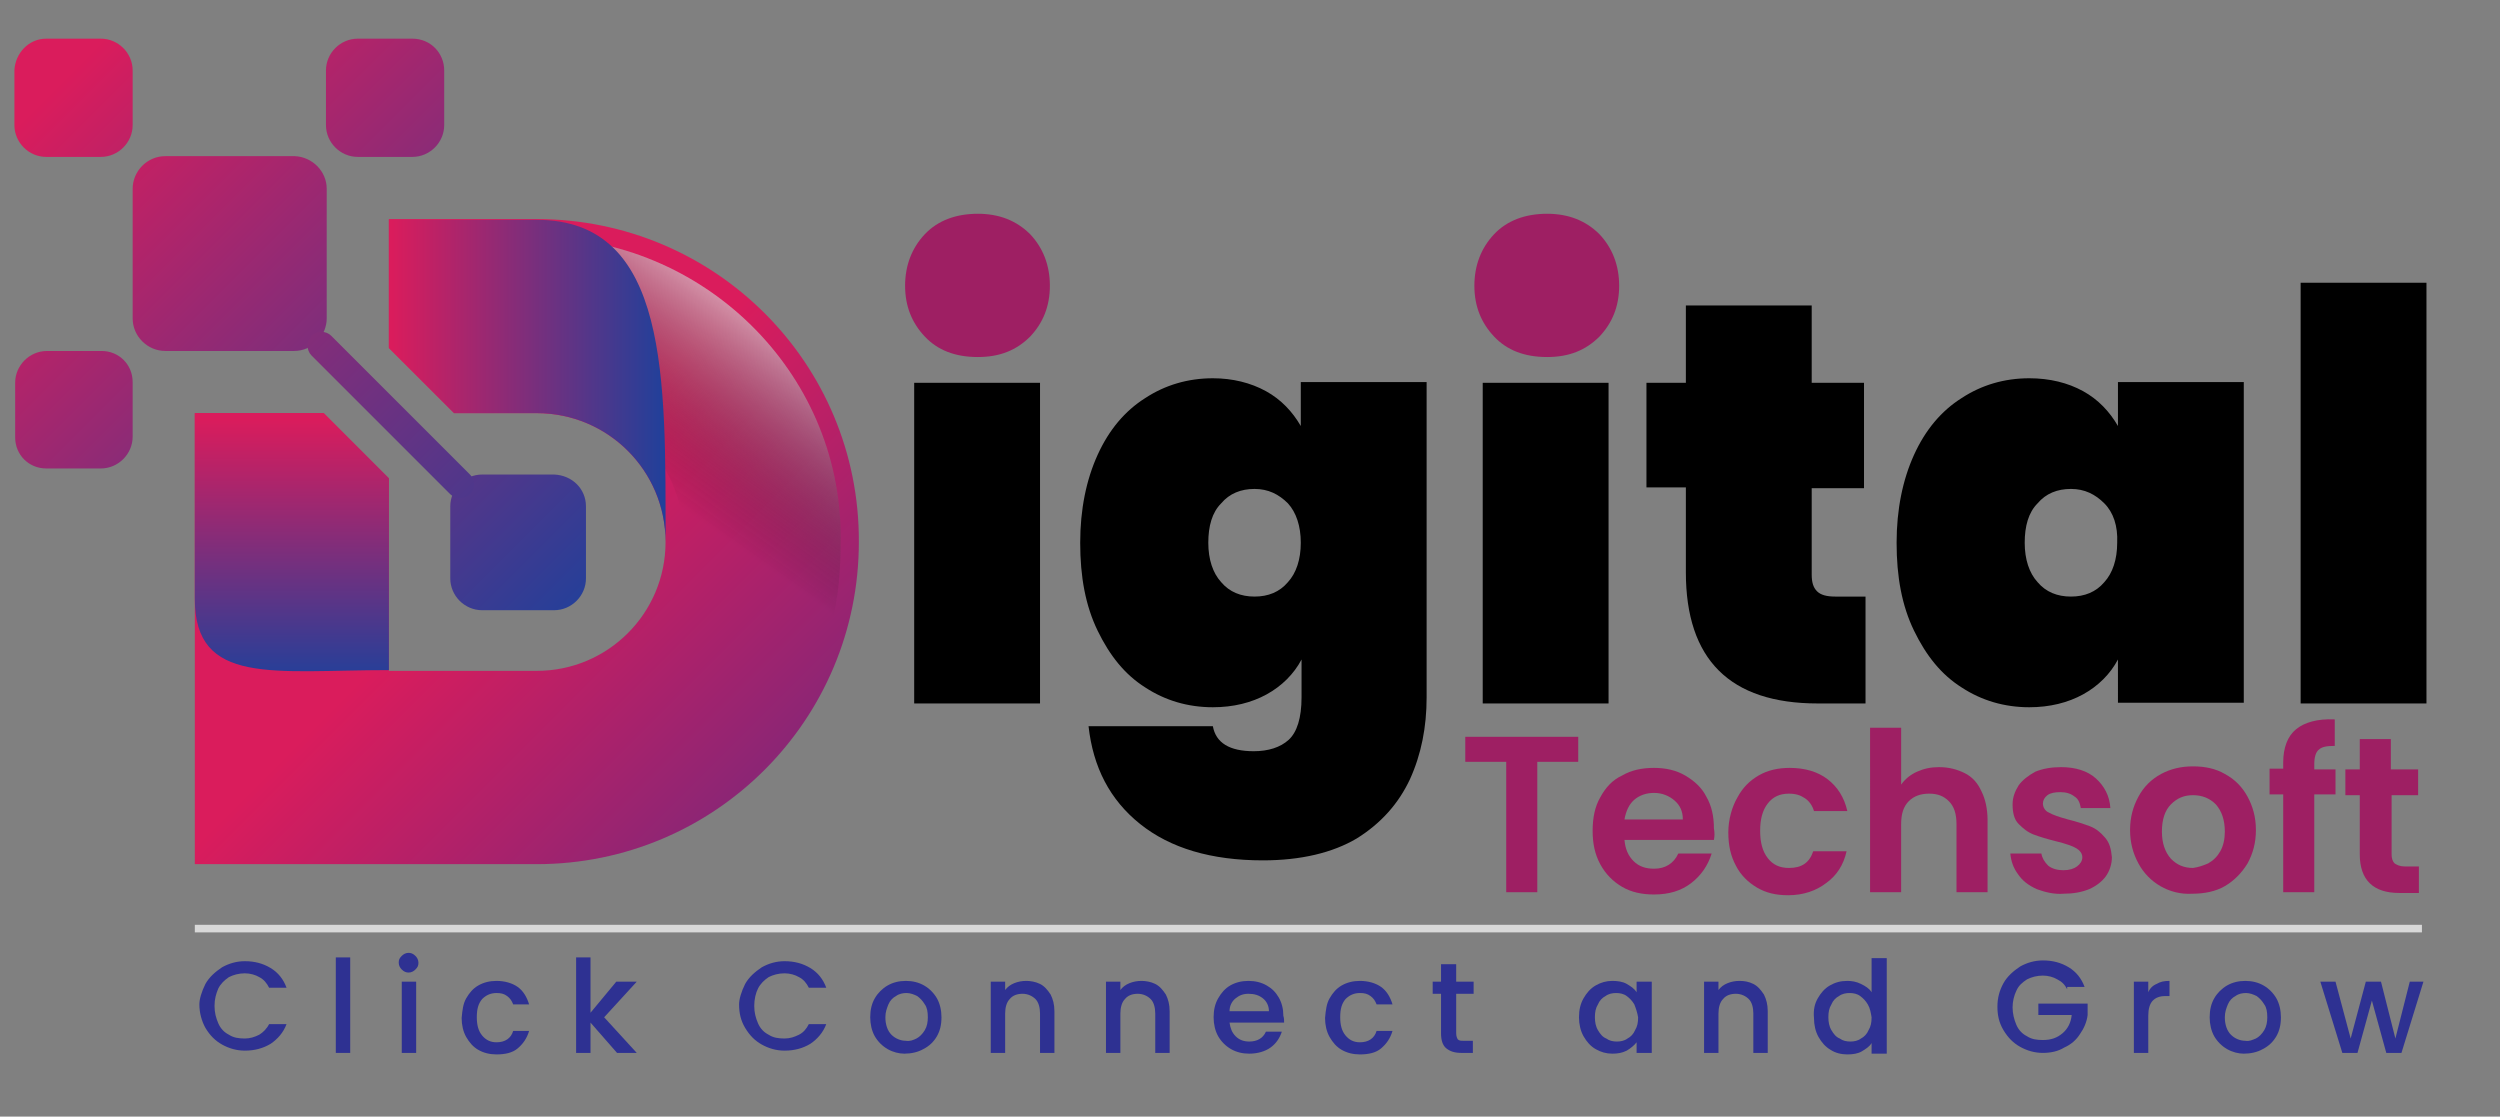 <?xml version="1.0" encoding="utf-8"?>
<!-- Generator: Adobe Illustrator 24.0.1, SVG Export Plug-In . SVG Version: 6.00 Build 0)  -->
<svg version="1.1" id="Layer_1" xmlns="http://www.w3.org/2000/svg" xmlns:xlink="http://www.w3.org/1999/xlink" x="0px" y="0px"
	 viewBox="0 0 329.8 147.3" style="enable-background:new 0 0 329.8 147.3;" xml:space="preserve">
<rect x="0" y="0" width="329.8" height="147.3" fill="#808080" stroke="none"/>
<style type="text/css">
	.st0{fill:url(#SVGID_1_);}
	.st1{fill:url(#SVGID_2_);}
	.st2{fill:url(#SVGID_3_);}
	.st3{fill:url(#SVGID_4_);}
	.st4{fill:url(#SVGID_5_);}
	.st5{fill:url(#SVGID_6_);}
	.st6{fill:url(#SVGID_7_);}
	.st7{fill:url(#SVGID_8_);}
	.st8{fill:url(#SVGID_9_);}
	.st9{fill:url(#SVGID_10_);}
	.st10{fill:#9E1F63;}
	.st11{fill:#D8D8D8;}
	.st12{fill:#2E3192;}
</style>
<g>
	<g>
		<linearGradient id="SVGID_1_" gradientUnits="userSpaceOnUse" x1="9.692" y1="12.873" x2="74.654" y2="77.835">
			<stop  offset="0" style="stop-color:#DA1C5C"/>
			<stop  offset="1" style="stop-color:#21409A"/>
		</linearGradient>
		<path class="st0" d="M43.1,24.9V42c0,2.3-1.9,4.3-4.3,4.3H21.8c-2.3,0-4.3-1.9-4.3-4.3V24.9c0-2.3,1.9-4.3,4.3-4.3h17.1
			C41.2,20.7,43.1,22.6,43.1,24.9z"/>
		<linearGradient id="SVGID_2_" gradientUnits="userSpaceOnUse" x1="15.797" y1="18.978" x2="77.931" y2="81.112">
			<stop  offset="0" style="stop-color:#DA1C5C"/>
			<stop  offset="1" style="stop-color:#21409A"/>
		</linearGradient>
		<path class="st1" d="M77.3,66.8v9.5c0,2.3-1.9,4.2-4.2,4.2h-9.5c-2.3,0-4.2-1.9-4.2-4.2v-9.5c0-2.3,1.9-4.2,4.2-4.2h9.5
			C75.5,62.7,77.3,64.5,77.3,66.8z"/>
		<linearGradient id="SVGID_3_" gradientUnits="userSpaceOnUse" x1="31.612" y1="-6.337" x2="92.302" y2="54.353">
			<stop  offset="0" style="stop-color:#DA1C5C"/>
			<stop  offset="1" style="stop-color:#21409A"/>
		</linearGradient>
		<path class="st2" d="M58.6,9.3v7.2c0,2.3-1.9,4.2-4.2,4.2h-7.2c-2.3,0-4.2-1.9-4.2-4.2V9.3c0-2.3,1.9-4.2,4.2-4.2h7.2
			C56.8,5.1,58.6,7,58.6,9.3z"/>
		<linearGradient id="SVGID_4_" gradientUnits="userSpaceOnUse" x1="-9.51" y1="34.785" x2="51.18" y2="95.475">
			<stop  offset="0" style="stop-color:#DA1C5C"/>
			<stop  offset="1" style="stop-color:#21409A"/>
		</linearGradient>
		<path class="st3" d="M17.5,50.4v7.2c0,2.3-1.9,4.2-4.2,4.2H6.1C3.8,61.8,2,60,2,57.7v-7.2c0-2.3,1.9-4.2,4.2-4.2h7.2
			C15.7,46.3,17.5,48.1,17.5,50.4z"/>
		<linearGradient id="SVGID_5_" gradientUnits="userSpaceOnUse" x1="7.824" y1="11.005" x2="68.514" y2="71.695">
			<stop  offset="0" style="stop-color:#DA1C5C"/>
			<stop  offset="1" style="stop-color:#21409A"/>
		</linearGradient>
		<path class="st4" d="M17.5,9.3v7.2c0,2.3-1.9,4.2-4.2,4.2H6.1c-2.3,0-4.2-1.9-4.2-4.2V9.3C2,7,3.8,5.1,6.1,5.1h7.2
			C15.6,5.1,17.5,7,17.5,9.3z"/>
		<linearGradient id="SVGID_6_" gradientUnits="userSpaceOnUse" x1="7.469" y1="10.65" x2="79.44" y2="82.621">
			<stop  offset="0" style="stop-color:#DA1C5C"/>
			<stop  offset="1" style="stop-color:#21409A"/>
		</linearGradient>
		<path class="st5" d="M59.4,65.2L41.1,46.9c-0.7-0.7-0.7-1.9,0-2.6l0,0c0.7-0.7,1.9-0.7,2.6,0L62,62.6c0.7,0.7,0.7,1.9,0,2.6h0
			C61.3,65.9,60.1,65.9,59.4,65.2z"/>
	</g>
	<linearGradient id="SVGID_7_" gradientUnits="userSpaceOnUse" x1="61.425" y1="75.767" x2="132.741" y2="147.083">
		<stop  offset="0" style="stop-color:#DA1C5C"/>
		<stop  offset="1" style="stop-color:#2E3192"/>
	</linearGradient>
	<path class="st6" d="M70.8,28.9H51.3v17l8.6,8.6h10.9c9.4,0,17,7.6,17,17s-7.6,17-17,17H51.3V63.1l-8.6-8.6h-17V114h45.1
		c23.5,0,42.5-19,42.5-42.5C113.4,47.9,94.3,28.9,70.8,28.9z"/>
	<linearGradient id="SVGID_8_" gradientUnits="userSpaceOnUse" x1="79.492" y1="59.68" x2="97.713" y2="33.867">
		<stop  offset="0" style="stop-color:#000000;stop-opacity:0"/>
		<stop  offset="1" style="stop-color:#FFFFFF;stop-opacity:0.8"/>
	</linearGradient>
	<path class="st7" d="M70.8,52c10.5,0,19.2,8.4,19.4,18.8c0.1,5.2-2.3,9.7-2.1,9.9c4.1,4.1,21.8,0.7,21.8,0.7c1-4,1-8.5,1-10.6
		c0-21.8-18.2-39.5-40.1-39.5H53.7v13.5l7.2,7.2H70.8z"/>
	<linearGradient id="SVGID_9_" gradientUnits="userSpaceOnUse" x1="38.496" y1="55.282" x2="38.496" y2="89.986">
		<stop  offset="0" style="stop-color:#DA1C5C"/>
		<stop  offset="1" style="stop-color:#21409A"/>
	</linearGradient>
	<path class="st8" d="M42.7,54.5h-17V79c0,11.5,10.4,9.4,25.6,9.4V63.1L42.7,54.5z"/>
	<linearGradient id="SVGID_10_" gradientUnits="userSpaceOnUse" x1="51.63" y1="50.159" x2="87.568" y2="50.159">
		<stop  offset="0" style="stop-color:#DA1C5C"/>
		<stop  offset="1" style="stop-color:#21409A"/>
	</linearGradient>
	<path class="st9" d="M51.3,45.9l8.6,8.6h10.9c9.4,0,17,7.6,17,17c0-21.4,0.5-42.5-17-42.5H51.3V45.9z"/>
</g>
<g>
	<g>
		<path class="st10" d="M122,44.4c-1.7-1.8-2.6-4-2.6-6.7c0-2.7,0.9-5,2.6-6.8c1.7-1.8,4.1-2.7,7-2.7c2.8,0,5.1,0.9,6.9,2.7
			c1.7,1.8,2.6,4.1,2.6,6.8c0,2.7-0.9,4.9-2.6,6.7c-1.8,1.8-4,2.7-6.9,2.7C126,47.1,123.7,46.2,122,44.4z"/>
		<rect x="120.6" y="50.5" width="16.6" height="42.3"/>
		<path d="M167,51.6c2,1.1,3.5,2.7,4.6,4.6v-5.8h16.6V92c0,3.9-0.7,7.5-2.2,10.8c-1.5,3.2-3.8,5.8-7,7.8c-3.2,1.9-7.4,2.9-12.4,2.9
			c-6.8,0-12.2-1.6-16.2-4.8c-4-3.2-6.2-7.5-6.8-12.9H160c0.4,2.2,2.2,3.3,5.4,3.3c1.9,0,3.5-0.5,4.6-1.5c1.1-1,1.7-2.9,1.7-5.6v-5
			c-1,1.9-2.6,3.5-4.6,4.6c-2,1.1-4.4,1.7-7.1,1.7c-3.3,0-6.3-0.9-8.9-2.6c-2.7-1.7-4.7-4.2-6.3-7.5s-2.3-7.1-2.3-11.6
			c0-4.4,0.8-8.3,2.3-11.6c1.5-3.3,3.6-5.8,6.3-7.5c2.6-1.7,5.6-2.6,8.9-2.6C162.6,49.9,165,50.5,167,51.6z M169.9,66.4
			c-1.2-1.2-2.6-1.9-4.4-1.9c-1.8,0-3.3,0.6-4.4,1.9c-1.2,1.2-1.7,3-1.7,5.2c0,2.2,0.6,4,1.7,5.2c1.1,1.3,2.6,1.9,4.4,1.9
			c1.8,0,3.3-0.6,4.4-1.9c1.1-1.2,1.7-3,1.7-5.2C171.6,69.4,171,67.6,169.9,66.4z"/>
		<path class="st10" d="M197.1,44.4c-1.7-1.8-2.6-4-2.6-6.7c0-2.7,0.9-5,2.6-6.8c1.7-1.8,4.1-2.7,7-2.7c2.8,0,5.1,0.9,6.9,2.7
			c1.7,1.8,2.6,4.1,2.6,6.8c0,2.7-0.9,4.9-2.6,6.7c-1.8,1.8-4,2.7-6.9,2.7C201.1,47.1,198.8,46.2,197.1,44.4z"/>
		<rect x="195.6" y="50.5" width="16.6" height="42.3"/>
		<path d="M246.1,78.6v14.2h-6.3c-11.6,0-17.4-5.8-17.4-17.3V64.3h-5.2V50.5h5.2V40.3H239v10.2h6.9v13.9H239v11.4
			c0,1,0.2,1.7,0.7,2.2c0.5,0.5,1.3,0.7,2.4,0.7H246.1z"/>
		<path d="M252.5,60c1.5-3.3,3.6-5.8,6.3-7.5c2.6-1.7,5.6-2.6,8.9-2.6c2.7,0,5.1,0.6,7.1,1.7c2,1.1,3.5,2.7,4.6,4.6v-5.8h16.6v42.3
			h-16.6V87c-1,1.9-2.6,3.5-4.6,4.6c-2,1.1-4.4,1.7-7.1,1.7c-3.3,0-6.3-0.9-8.9-2.6c-2.7-1.7-4.7-4.2-6.3-7.5s-2.3-7.1-2.3-11.6
			C250.2,67.2,251,63.3,252.5,60z M277.6,66.4c-1.2-1.2-2.6-1.9-4.4-1.9c-1.8,0-3.3,0.6-4.4,1.9c-1.2,1.2-1.7,3-1.7,5.2
			c0,2.2,0.6,4,1.7,5.2c1.1,1.3,2.6,1.9,4.4,1.9c1.8,0,3.3-0.6,4.4-1.9c1.1-1.2,1.7-3,1.7-5.2C279.4,69.4,278.8,67.6,277.6,66.4z"/>
		<path d="M320.1,37.3v55.5h-16.6V37.3H320.1z"/>
	</g>
	<g>
		<path class="st10" d="M208.2,97.2v3.3h-5.4v17.2h-4.1v-17.2h-5.4v-3.3H208.2z"/>
		<path class="st10" d="M226.1,110.8h-11.8c0.1,1.2,0.5,2.1,1.2,2.8c0.7,0.7,1.6,1,2.7,1c1.5,0,2.6-0.7,3.2-2h4.4
			c-0.5,1.6-1.4,2.9-2.7,3.9c-1.3,1-2.9,1.5-4.9,1.5c-1.6,0-3-0.3-4.2-1c-1.2-0.7-2.2-1.7-2.9-3c-0.7-1.3-1-2.7-1-4.4
			c0-1.7,0.3-3.2,1-4.4c0.7-1.3,1.6-2.3,2.9-2.9c1.2-0.7,2.6-1,4.2-1c1.5,0,2.9,0.3,4.1,1c1.2,0.7,2.2,1.6,2.8,2.8
			c0.7,1.2,1,2.6,1,4.2C226.2,109.8,226.2,110.3,226.1,110.8z M222,108.1c0-1.1-0.4-1.9-1.1-2.5c-0.7-0.6-1.6-1-2.7-1
			c-1,0-1.9,0.3-2.6,0.9c-0.7,0.6-1.1,1.5-1.3,2.6H222z"/>
		<path class="st10" d="M229.2,105.2c0.7-1.3,1.6-2.2,2.8-2.9c1.2-0.7,2.6-1,4.1-1c2,0,3.7,0.5,5,1.5s2.2,2.4,2.6,4.2h-4.4
			c-0.2-0.7-0.6-1.3-1.2-1.7c-0.6-0.4-1.2-0.6-2.1-0.6c-1.2,0-2.1,0.4-2.8,1.3c-0.7,0.9-1,2.1-1,3.6c0,1.5,0.3,2.7,1,3.6
			c0.7,0.9,1.6,1.3,2.8,1.3c1.7,0,2.7-0.7,3.2-2.2h4.4c-0.4,1.8-1.3,3.2-2.7,4.2c-1.3,1-3,1.6-5,1.6c-1.6,0-2.9-0.3-4.1-1
			s-2.2-1.7-2.8-2.9c-0.7-1.3-1-2.7-1-4.4S228.5,106.4,229.2,105.2z"/>
		<path class="st10" d="M259.2,102c1,0.5,1.7,1.3,2.2,2.4c0.5,1,0.8,2.3,0.8,3.8v9.5h-4.1v-9c0-1.3-0.3-2.3-1-3s-1.5-1-2.6-1
			c-1.1,0-2,0.3-2.7,1s-1,1.7-1,3v9h-4.1V96h4.1v7.5c0.5-0.7,1.2-1.3,2.1-1.7c0.9-0.4,1.8-0.6,2.9-0.6
			C257.1,101.2,258.2,101.5,259.2,102z"/>
		<path class="st10" d="M268.7,117.3c-1.1-0.5-1.9-1.1-2.5-2c-0.6-0.8-0.9-1.7-1-2.7h4.1c0.1,0.6,0.4,1.1,0.9,1.6
			c0.5,0.4,1.2,0.6,2,0.6c0.8,0,1.4-0.2,1.8-0.5c0.4-0.3,0.7-0.7,0.7-1.2c0-0.5-0.3-0.9-0.8-1.2c-0.5-0.3-1.4-0.6-2.6-0.9
			c-1.2-0.3-2.2-0.6-3-0.9c-0.8-0.3-1.4-0.8-2-1.4c-0.6-0.6-0.8-1.5-0.8-2.6c0-0.9,0.3-1.7,0.8-2.5c0.5-0.7,1.3-1.3,2.2-1.8
			c1-0.4,2.1-0.6,3.4-0.6c1.9,0,3.5,0.5,4.6,1.5c1.1,1,1.8,2.3,1.9,3.9h-3.9c-0.1-0.6-0.3-1.2-0.8-1.5c-0.5-0.4-1.1-0.6-1.9-0.6
			c-0.7,0-1.3,0.1-1.7,0.4c-0.4,0.3-0.6,0.7-0.6,1.1c0,0.5,0.3,1,0.8,1.2c0.5,0.3,1.4,0.6,2.5,0.9c1.2,0.3,2.1,0.6,2.9,0.9
			c0.8,0.3,1.4,0.8,2,1.5c0.6,0.7,0.8,1.5,0.9,2.6c0,0.9-0.3,1.8-0.8,2.5c-0.5,0.7-1.3,1.3-2.2,1.7c-1,0.4-2.1,0.6-3.4,0.6
			C271,118,269.8,117.7,268.7,117.3z"/>
		<path class="st10" d="M285,116.9c-1.2-0.7-2.2-1.7-2.9-3c-0.7-1.3-1.1-2.7-1.1-4.4c0-1.7,0.4-3.1,1.1-4.4c0.7-1.3,1.7-2.3,3-3
			c1.3-0.7,2.7-1,4.2-1c1.6,0,3,0.3,4.2,1c1.3,0.7,2.3,1.7,3,3c0.7,1.3,1.1,2.7,1.1,4.4c0,1.7-0.4,3.1-1.1,4.4c-0.8,1.3-1.8,2.3-3,3
			s-2.7,1-4.3,1C287.7,118,286.2,117.6,285,116.9z M291.3,113.9c0.7-0.4,1.2-0.9,1.6-1.6c0.4-0.7,0.6-1.6,0.6-2.6
			c0-1.5-0.4-2.7-1.2-3.6c-0.8-0.8-1.8-1.2-3-1.2c-1.2,0-2.1,0.4-2.9,1.2c-0.8,0.8-1.2,2-1.2,3.6c0,1.5,0.4,2.7,1.2,3.6
			c0.8,0.8,1.7,1.2,2.9,1.2C290,114.4,290.6,114.2,291.3,113.9z"/>
		<path class="st10" d="M308.1,104.8h-2.8v12.9h-4.1v-12.9h-1.8v-3.4h1.8v-0.8c0-2,0.6-3.5,1.7-4.4c1.1-0.9,2.8-1.4,5.1-1.3v3.5
			c-1,0-1.7,0.1-2.1,0.5c-0.4,0.3-0.6,1-0.6,1.9v0.7h2.8V104.8z"/>
		<path class="st10" d="M315.5,104.8v7.9c0,0.5,0.1,0.9,0.4,1.2c0.3,0.2,0.7,0.4,1.3,0.4h1.9v3.5h-2.6c-3.4,0-5.2-1.7-5.2-5.1v-7.8
			h-1.9v-3.4h1.9v-4h4.1v4h3.6v3.4H315.5z"/>
	</g>
</g>
<g>
	<rect x="25.7" y="122" class="st11" width="293.8" height="1"/>
</g>
<g>
	<path class="st12" d="M27.1,129.8c0.5-0.9,1.3-1.6,2.2-2.2c0.9-0.5,1.9-0.8,3-0.8c1.3,0,2.4,0.3,3.4,0.9c1,0.6,1.7,1.5,2.1,2.6
		h-2.3c-0.3-0.6-0.7-1.1-1.3-1.4c-0.5-0.3-1.2-0.5-1.9-0.5c-0.8,0-1.5,0.2-2.1,0.5c-0.6,0.4-1.1,0.9-1.4,1.5
		c-0.3,0.7-0.5,1.4-0.5,2.3c0,0.9,0.2,1.6,0.5,2.3c0.3,0.7,0.8,1.2,1.4,1.5c0.6,0.4,1.3,0.5,2.1,0.5c0.7,0,1.3-0.2,1.9-0.5
		c0.5-0.3,1-0.8,1.3-1.4h2.3c-0.4,1.1-1.2,2-2.1,2.6c-1,0.6-2.1,0.9-3.4,0.9c-1.1,0-2.1-0.3-3-0.8c-0.9-0.5-1.6-1.2-2.2-2.2
		c-0.5-0.9-0.8-2-0.8-3.1C26.3,131.8,26.6,130.8,27.1,129.8z"/>
	<path class="st12" d="M46.2,126.3v12.6h-1.9v-12.6H46.2z"/>
	<path class="st12" d="M53,127.9c-0.2-0.2-0.4-0.5-0.4-0.9c0-0.4,0.1-0.6,0.4-0.9c0.2-0.2,0.5-0.4,0.9-0.4c0.3,0,0.6,0.1,0.9,0.4
		c0.2,0.2,0.4,0.5,0.4,0.9c0,0.4-0.1,0.6-0.4,0.9c-0.2,0.2-0.5,0.4-0.9,0.4C53.6,128.3,53.3,128.2,53,127.9z M54.9,129.5v9.4h-1.9
		v-9.4H54.9z"/>
	<path class="st12" d="M61.5,131.7c0.4-0.7,0.9-1.3,1.6-1.7s1.5-0.6,2.4-0.6c1.1,0,2.1,0.3,2.8,0.8c0.7,0.5,1.2,1.3,1.5,2.3h-2.1
		c-0.2-0.5-0.4-0.8-0.8-1.1s-0.8-0.4-1.4-0.4c-0.8,0-1.4,0.3-1.9,0.8c-0.5,0.6-0.7,1.3-0.7,2.4c0,1,0.2,1.8,0.7,2.4
		c0.5,0.6,1.1,0.9,1.9,0.9c1.1,0,1.9-0.5,2.2-1.5h2.1c-0.3,1-0.8,1.7-1.5,2.3c-0.7,0.6-1.7,0.8-2.8,0.8c-0.9,0-1.7-0.2-2.4-0.6
		s-1.2-1-1.6-1.7c-0.4-0.7-0.6-1.6-0.6-2.5C61,133.2,61.1,132.4,61.5,131.7z"/>
	<path class="st12" d="M79.7,134.2l4.3,4.7h-2.6l-3.5-4v4H76v-12.6h1.9v7.3l3.4-4.1H84L79.7,134.2z"/>
	<path class="st12" d="M98.3,129.8c0.5-0.9,1.3-1.6,2.2-2.2c0.9-0.5,1.9-0.8,3-0.8c1.3,0,2.4,0.3,3.4,0.9c1,0.6,1.7,1.5,2.1,2.6
		h-2.3c-0.3-0.6-0.7-1.1-1.3-1.4c-0.5-0.3-1.2-0.5-1.9-0.5c-0.8,0-1.5,0.2-2.1,0.5c-0.6,0.4-1.1,0.9-1.4,1.5s-0.5,1.4-0.5,2.3
		c0,0.9,0.2,1.6,0.5,2.3s0.8,1.2,1.4,1.5c0.6,0.4,1.3,0.5,2.1,0.5c0.7,0,1.3-0.2,1.9-0.5s1-0.8,1.3-1.4h2.3c-0.4,1.1-1.2,2-2.1,2.6
		c-1,0.6-2.1,0.9-3.4,0.9c-1.1,0-2.1-0.3-3-0.8c-0.9-0.5-1.6-1.2-2.2-2.2s-0.8-2-0.8-3.1C97.5,131.8,97.8,130.8,98.3,129.8z"/>
	<path class="st12" d="M117.1,138.4c-0.7-0.4-1.3-1-1.7-1.7c-0.4-0.7-0.6-1.6-0.6-2.5c0-1,0.2-1.8,0.6-2.5c0.4-0.7,1-1.3,1.7-1.7
		c0.7-0.4,1.5-0.6,2.4-0.6s1.7,0.2,2.4,0.6c0.7,0.4,1.3,1,1.7,1.7c0.4,0.7,0.6,1.6,0.6,2.5c0,1-0.2,1.8-0.6,2.5
		c-0.4,0.7-1,1.3-1.8,1.7c-0.7,0.4-1.6,0.6-2.5,0.6C118.6,139,117.8,138.8,117.1,138.4z M120.9,137c0.4-0.2,0.8-0.6,1.1-1.1
		c0.3-0.5,0.4-1.1,0.4-1.7c0-0.7-0.1-1.3-0.4-1.7c-0.3-0.5-0.6-0.8-1-1.1c-0.4-0.2-0.9-0.4-1.4-0.4c-0.5,0-1,0.1-1.4,0.4
		c-0.4,0.2-0.8,0.6-1,1.1c-0.2,0.5-0.4,1-0.4,1.7c0,1,0.3,1.8,0.8,2.3s1.2,0.8,1.9,0.8C120,137.4,120.5,137.2,120.9,137z"/>
	<path class="st12" d="M137.2,129.8c0.6,0.3,1,0.8,1.4,1.4c0.3,0.6,0.5,1.3,0.5,2.2v5.5h-1.9v-5.2c0-0.8-0.2-1.5-0.6-1.9
		c-0.4-0.4-1-0.7-1.7-0.7c-0.7,0-1.3,0.2-1.7,0.7c-0.4,0.4-0.6,1.1-0.6,1.9v5.2h-1.9v-9.4h1.9v1.1c0.3-0.4,0.7-0.7,1.2-0.9
		c0.5-0.2,1-0.3,1.6-0.3C135.9,129.4,136.6,129.5,137.2,129.8z"/>
	<path class="st12" d="M152.4,129.8c0.6,0.3,1,0.8,1.4,1.4c0.3,0.6,0.5,1.3,0.5,2.2v5.5h-1.9v-5.2c0-0.8-0.2-1.5-0.6-1.9
		c-0.4-0.4-1-0.7-1.7-0.7c-0.7,0-1.3,0.2-1.7,0.7c-0.4,0.4-0.6,1.1-0.6,1.9v5.2h-1.9v-9.4h1.9v1.1c0.3-0.4,0.7-0.7,1.2-0.9
		c0.5-0.2,1-0.3,1.6-0.3C151.1,129.4,151.8,129.5,152.4,129.8z"/>
	<path class="st12" d="M169.4,134.9h-7.2c0.1,0.7,0.3,1.3,0.8,1.8s1.1,0.7,1.8,0.7c1,0,1.8-0.4,2.2-1.3h2.1
		c-0.3,0.9-0.8,1.6-1.5,2.1c-0.7,0.5-1.7,0.8-2.8,0.8c-0.9,0-1.7-0.2-2.4-0.6s-1.3-1-1.7-1.7c-0.4-0.7-0.6-1.6-0.6-2.5
		c0-1,0.2-1.8,0.6-2.5c0.4-0.7,0.9-1.3,1.6-1.7s1.5-0.6,2.4-0.6c0.9,0,1.7,0.2,2.4,0.6c0.7,0.4,1.2,0.9,1.6,1.6
		c0.4,0.7,0.6,1.5,0.6,2.4C169.4,134.3,169.4,134.6,169.4,134.9z M167.4,133.4c0-0.7-0.3-1.3-0.8-1.7c-0.5-0.4-1.1-0.6-1.9-0.6
		c-0.7,0-1.2,0.2-1.7,0.6c-0.5,0.4-0.8,1-0.8,1.7H167.4z"/>
	<path class="st12" d="M175.4,131.7c0.4-0.7,0.9-1.3,1.6-1.7s1.5-0.6,2.4-0.6c1.1,0,2.1,0.3,2.8,0.8c0.7,0.5,1.2,1.3,1.5,2.3h-2.1
		c-0.2-0.5-0.4-0.8-0.8-1.1s-0.8-0.4-1.4-0.4c-0.8,0-1.4,0.3-1.9,0.8c-0.5,0.6-0.7,1.3-0.7,2.4c0,1,0.2,1.8,0.7,2.4
		c0.5,0.6,1.1,0.9,1.9,0.9c1.1,0,1.9-0.5,2.2-1.5h2.1c-0.3,1-0.8,1.7-1.5,2.3s-1.7,0.8-2.8,0.8c-0.9,0-1.7-0.2-2.4-0.6
		s-1.2-1-1.6-1.7c-0.4-0.7-0.6-1.6-0.6-2.5C174.9,133.2,175,132.4,175.4,131.7z"/>
	<path class="st12" d="M192.1,131.1v5.2c0,0.4,0.1,0.6,0.2,0.8c0.2,0.2,0.4,0.2,0.8,0.2h1.2v1.6h-1.5c-0.9,0-1.5-0.2-2-0.6
		c-0.5-0.4-0.7-1.1-0.7-2v-5.2h-1.1v-1.6h1.1v-2.3h2v2.3h2.3v1.6H192.1z"/>
	<path class="st12" d="M208.9,131.7c0.4-0.7,0.9-1.3,1.6-1.7c0.7-0.4,1.4-0.6,2.2-0.6c0.7,0,1.4,0.1,1.9,0.4s1,0.6,1.3,1.1v-1.4h2
		v9.4h-2v-1.4c-0.3,0.4-0.8,0.8-1.3,1.1c-0.6,0.3-1.2,0.4-1.9,0.4c-0.8,0-1.5-0.2-2.2-0.6c-0.7-0.4-1.2-1-1.6-1.7
		c-0.4-0.7-0.6-1.6-0.6-2.5C208.3,133.2,208.5,132.4,208.9,131.7z M215.6,132.5c-0.3-0.5-0.6-0.8-1-1.1s-0.9-0.4-1.4-0.4
		s-1,0.1-1.4,0.4c-0.4,0.2-0.8,0.6-1,1.1c-0.3,0.5-0.4,1-0.4,1.7c0,0.6,0.1,1.2,0.4,1.7c0.3,0.5,0.6,0.9,1.1,1.1
		c0.4,0.3,0.9,0.4,1.4,0.4c0.5,0,1-0.1,1.4-0.4c0.4-0.2,0.8-0.6,1-1.1c0.3-0.5,0.4-1,0.4-1.7C216,133.6,215.8,133,215.6,132.5z"/>
	<path class="st12" d="M231.3,129.8c0.6,0.3,1,0.8,1.4,1.4c0.3,0.6,0.5,1.3,0.5,2.2v5.5h-1.9v-5.2c0-0.8-0.2-1.5-0.6-1.9
		c-0.4-0.4-1-0.7-1.7-0.7c-0.7,0-1.3,0.2-1.7,0.7c-0.4,0.4-0.6,1.1-0.6,1.9v5.2h-1.9v-9.4h1.9v1.1c0.3-0.4,0.7-0.7,1.2-0.9
		c0.5-0.2,1-0.3,1.6-0.3C230.1,129.4,230.7,129.5,231.3,129.8z"/>
	<path class="st12" d="M239.8,131.7c0.4-0.7,0.9-1.3,1.6-1.7c0.7-0.4,1.4-0.6,2.3-0.6c0.6,0,1.2,0.1,1.8,0.4
		c0.6,0.3,1.1,0.6,1.4,1.1v-4.5h2v12.6h-2v-1.4c-0.3,0.5-0.8,0.8-1.3,1.1s-1.2,0.4-1.9,0.4c-0.8,0-1.6-0.2-2.2-0.6
		c-0.7-0.4-1.2-1-1.6-1.7c-0.4-0.7-0.6-1.6-0.6-2.5C239.2,133.2,239.4,132.4,239.8,131.7z M246.4,132.5c-0.3-0.5-0.6-0.8-1-1.1
		s-0.9-0.4-1.4-0.4s-1,0.1-1.4,0.4c-0.4,0.2-0.8,0.6-1,1.1c-0.3,0.5-0.4,1-0.4,1.7c0,0.6,0.1,1.2,0.4,1.7c0.3,0.5,0.6,0.9,1.1,1.1
		c0.4,0.3,0.9,0.4,1.4,0.4c0.5,0,1-0.1,1.4-0.4c0.4-0.2,0.8-0.6,1-1.1c0.3-0.5,0.4-1,0.4-1.7C246.8,133.6,246.7,133,246.4,132.5z"/>
	<path class="st12" d="M272.7,130.5c-0.3-0.6-0.7-1-1.3-1.3c-0.5-0.3-1.2-0.5-1.9-0.5c-0.8,0-1.5,0.2-2.1,0.5
		c-0.6,0.4-1.1,0.8-1.4,1.5c-0.3,0.6-0.5,1.4-0.5,2.2c0,0.8,0.2,1.6,0.5,2.3c0.3,0.7,0.8,1.2,1.4,1.5c0.6,0.4,1.3,0.5,2.1,0.5
		c1.1,0,1.9-0.3,2.6-0.9c0.7-0.6,1.1-1.4,1.2-2.4h-4.4v-1.5h6.5v1.5c-0.1,0.9-0.5,1.8-1,2.5c-0.5,0.8-1.2,1.4-2.1,1.8
		c-0.8,0.5-1.8,0.7-2.8,0.7c-1.1,0-2.1-0.3-3-0.8c-0.9-0.5-1.6-1.2-2.2-2.2s-0.8-2-0.8-3.1c0-1.2,0.3-2.2,0.8-3.1s1.3-1.6,2.2-2.2
		c0.9-0.5,1.9-0.8,3-0.8c1.3,0,2.4,0.3,3.4,0.9c1,0.6,1.7,1.5,2.1,2.6H272.7z"/>
	<path class="st12" d="M284.5,129.8c0.5-0.3,1-0.4,1.7-0.4v2h-0.5c-0.8,0-1.3,0.2-1.7,0.6c-0.4,0.4-0.6,1.1-0.6,2v4.9h-1.9v-9.4h1.9
		v1.4C283.6,130.4,284,130,284.5,129.8z"/>
	<path class="st12" d="M293.8,138.4c-0.7-0.4-1.3-1-1.7-1.7c-0.4-0.7-0.6-1.6-0.6-2.5c0-1,0.2-1.8,0.6-2.5c0.4-0.7,1-1.3,1.7-1.7
		c0.7-0.4,1.5-0.6,2.4-0.6s1.7,0.2,2.4,0.6c0.7,0.4,1.3,1,1.7,1.7c0.4,0.7,0.6,1.6,0.6,2.5c0,1-0.2,1.8-0.6,2.5
		c-0.4,0.7-1,1.3-1.8,1.7c-0.7,0.4-1.6,0.6-2.5,0.6C295.3,139,294.5,138.8,293.8,138.4z M297.6,137c0.4-0.2,0.8-0.6,1.1-1.1
		c0.3-0.5,0.4-1.1,0.4-1.7c0-0.7-0.1-1.3-0.4-1.7c-0.3-0.5-0.6-0.8-1-1.1c-0.4-0.2-0.9-0.4-1.4-0.4c-0.5,0-1,0.1-1.4,0.4
		c-0.4,0.2-0.8,0.6-1,1.1c-0.2,0.5-0.4,1-0.4,1.7c0,1,0.3,1.8,0.8,2.3s1.2,0.8,1.9,0.8C296.7,137.4,297.1,137.2,297.6,137z"/>
	<path class="st12" d="M319.7,129.5l-2.9,9.4h-2l-1.9-6.9l-1.9,6.9h-2l-2.9-9.4h2l2,7.5l2-7.5h2l1.9,7.5l1.9-7.5H319.7z"/>
</g>
</svg>

